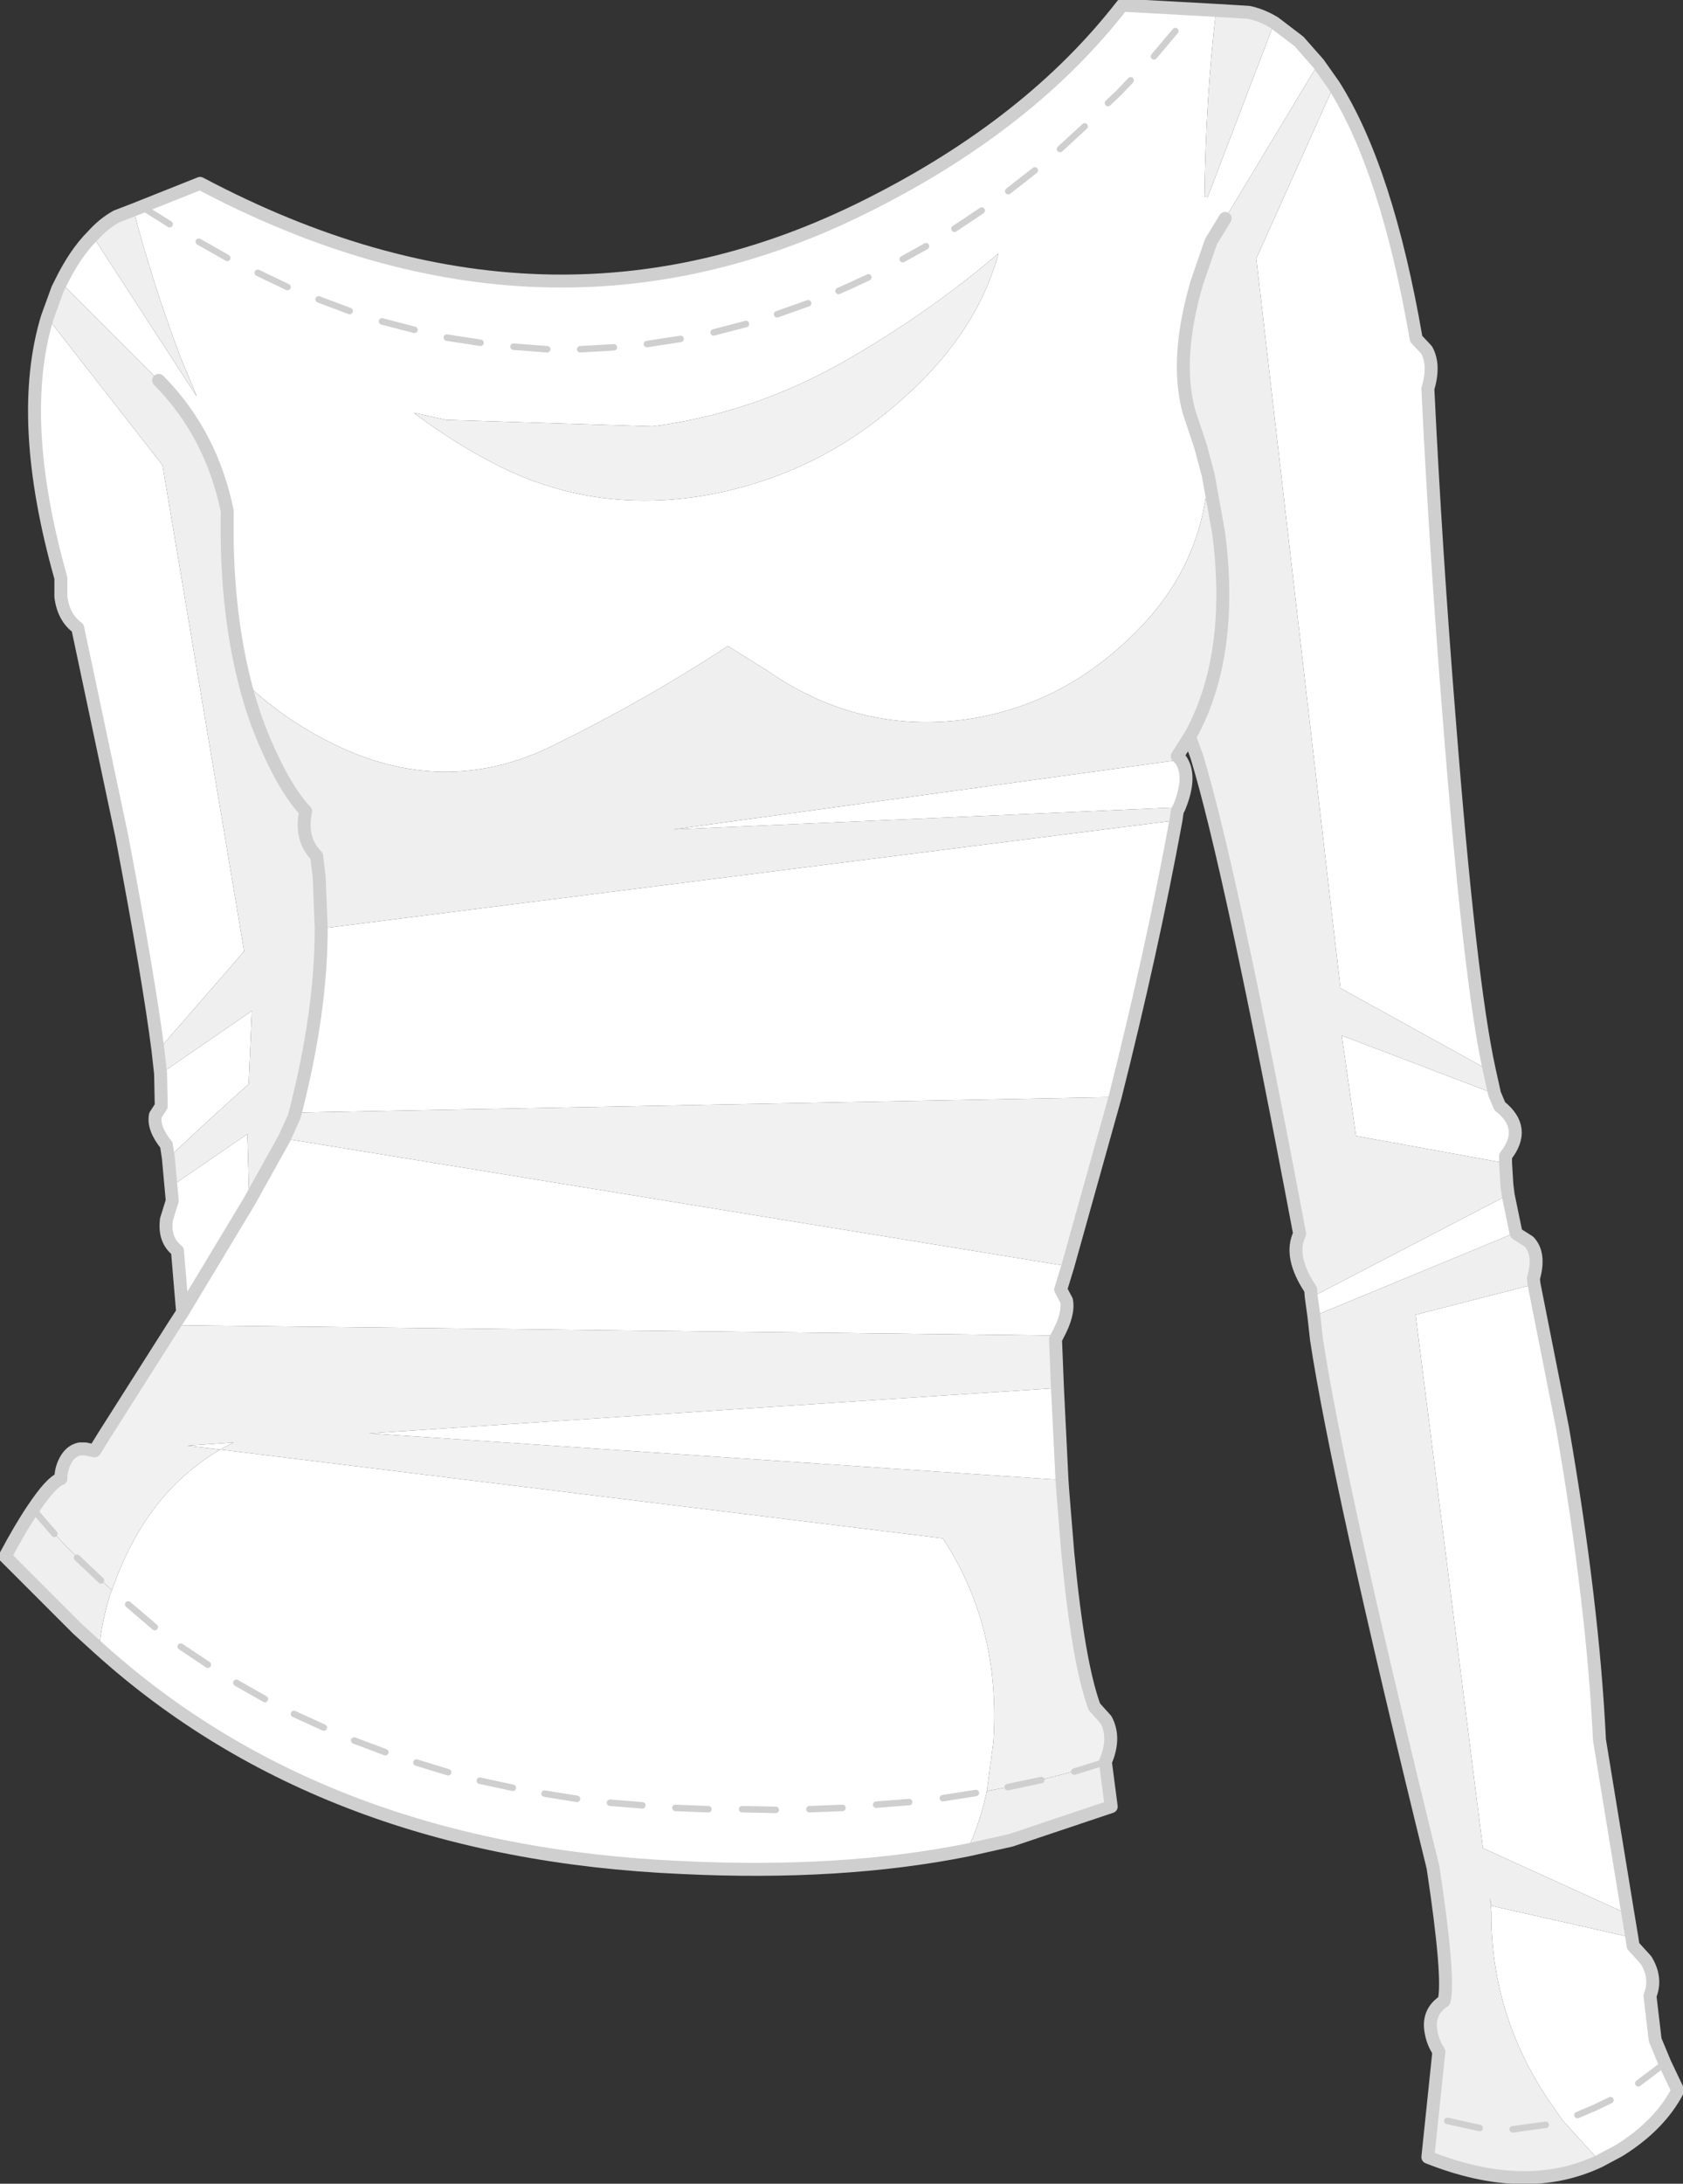 <?xml version="1.0" encoding="UTF-8" standalone="no"?>
<svg xmlns:xlink="http://www.w3.org/1999/xlink" height="168.5px" width="129.95px" xmlns="http://www.w3.org/2000/svg">
  <rect width="100%" height="100%" fill="#333333" stroke="none"/>
  <g transform="matrix(1.0, 0.0, 0.0, 1.0, 0.4, 0.4)">
    <path d="M9.9 15.8 L15.05 13.75 Q41.85 27.95 66.7 15.4 79.15 9.15 86.25 0.0 L93.5 0.4 Q92.7 7.2 92.6 14.75 L92.85 14.8 98.0 1.35 99.9 2.8 101.4 4.5 94.2 16.45 93.1 18.25 92.0 21.45 Q90.3 27.3 91.4 31.35 L92.3 34.05 92.9 36.3 Q92.4 43.0 87.8 47.85 81.9 54.1 73.9 55.15 65.75 56.15 58.85 51.35 L55.8 49.45 Q49.5 53.6 42.25 57.15 34.4 61.0 26.3 57.45 21.9 55.5 18.5 52.25 17.0 46.35 17.15 39.05 15.95 33.2 12.05 29.15 L11.85 28.95 4.3 21.4 Q5.4 19.15 6.75 17.8 L14.8 30.2 13.55 27.2 Q11.4 21.5 9.9 15.8 M102.6 6.2 Q106.7 12.7 108.95 25.75 L109.75 26.6 Q110.4 27.75 109.85 29.6 110.45 42.0 111.5 55.05 113.1 75.45 114.6 82.2 L103.1 75.85 96.6 19.55 102.6 6.2 M115.0 84.0 L115.4 84.95 Q117.55 86.65 115.85 88.8 L115.85 89.35 104.3 87.25 103.2 79.5 115.0 84.0 M116.05 91.8 L116.65 94.7 101.05 101.15 100.85 99.7 116.05 91.8 M118.05 98.7 L120.25 109.8 Q122.6 123.4 123.1 133.85 L125.3 147.3 114.1 142.2 108.9 101.05 118.05 98.7 M125.6 149.1 L125.7 149.75 126.7 150.85 Q127.55 152.25 127.0 153.6 L127.4 157.0 128.15 158.8 129.15 160.9 Q127.75 163.6 124.6 165.55 L123.1 166.35 120.25 163.2 119.1 161.55 Q114.75 155.0 114.75 147.3 L114.75 147.1 114.65 146.05 114.75 146.65 125.6 149.1 M90.5 57.95 L90.75 58.2 Q91.65 59.45 90.65 61.9 L90.5 62.2 90.5 61.9 51.6 63.6 90.55 58.25 90.5 57.95 M90.4 62.9 Q88.55 72.95 85.7 84.25 L22.4 85.45 22.3 85.8 22.3 85.45 22.4 85.45 Q24.4 77.7 24.4 71.25 L90.4 62.9 M82.05 97.3 L81.5 99.1 81.95 99.95 Q82.15 101.0 81.25 102.65 L81.1 102.95 81.1 102.65 13.05 101.85 13.7 100.85 13.3 96.1 Q12.25 95.3 12.45 93.7 L12.9 92.25 12.8 91.15 18.7 87.1 18.85 92.3 21.55 87.45 82.05 97.3 M81.25 106.7 L81.6 113.8 28.1 110.2 81.25 106.7 M74.3 142.35 Q64.55 144.3 52.25 143.7 24.65 142.5 7.25 126.8 7.45 124.7 8.15 122.5 L8.25 122.3 Q10.8 114.85 16.6 111.45 L14.05 111.15 17.65 110.9 16.6 111.45 72.4 118.3 Q76.9 125.15 76.3 134.0 L75.8 137.8 Q75.3 140.15 74.3 142.35 M12.6 88.95 L12.45 87.95 Q11.4 86.65 11.6 85.65 L12.05 84.95 12.0 82.45 19.05 77.6 18.8 83.25 Q15.65 86.05 12.6 88.95 M11.8 80.65 Q11.1 75.15 9.0 64.1 L5.6 48.05 Q4.5 47.25 4.3 45.65 L4.3 44.2 Q0.85 32.0 3.25 24.1 L12.15 35.5 18.45 73.0 11.8 80.65 M31.55 31.45 Q34.65 33.8 38.1 35.55 45.6 39.3 54.2 37.8 62.45 36.3 68.75 30.85 74.95 25.6 76.7 19.15 71.5 23.6 65.2 27.25 58.0 31.45 50.0 32.5 L34.05 32.0 31.55 31.45 M18.85 92.3 L13.7 100.85 18.85 92.3" fill="#ffffff" fill-rule="evenodd" stroke="none"/>
    <path d="M93.5 0.4 L96.0 0.55 Q97.0 0.75 98.0 1.35 L92.85 14.8 92.6 14.75 Q92.7 7.2 93.5 0.4 M101.4 4.5 L102.6 6.2 96.6 19.55 103.1 75.85 114.6 82.2 115.0 84.0 103.2 79.5 104.3 87.25 115.85 89.35 115.95 91.0 116.05 91.8 100.85 99.7 100.8 99.1 Q99.1 96.55 99.95 94.8 94.6 66.45 92.0 57.95 L91.45 56.45 90.5 57.95 90.55 58.25 51.6 63.6 90.5 61.9 90.5 62.2 90.4 62.9 24.4 71.25 24.25 67.35 24.05 65.65 Q22.75 64.35 23.2 62.2 21.6 60.5 20.0 56.75 19.1 54.65 18.5 52.25 19.1 54.65 20.0 56.75 21.6 60.5 23.2 62.2 22.75 64.35 24.05 65.65 L24.25 67.35 24.4 71.25 Q24.4 77.7 22.4 85.45 L22.3 85.45 22.3 85.8 21.55 87.45 18.85 92.3 18.7 87.1 12.8 91.15 12.6 88.95 Q15.65 86.05 18.8 83.25 L19.05 77.6 12.0 82.45 11.8 80.65 18.45 73.0 12.15 35.5 3.25 24.1 4.05 21.9 4.3 21.4 11.85 28.95 12.05 29.15 Q15.95 33.2 17.15 39.05 17.0 46.35 18.5 52.25 21.9 55.5 26.3 57.45 34.4 61.0 42.25 57.15 49.5 53.6 55.8 49.45 L58.85 51.35 Q65.75 56.15 73.9 55.15 81.9 54.1 87.8 47.85 92.4 43.0 92.9 36.3 L92.3 34.05 91.4 31.35 Q90.3 27.3 92.0 21.45 L93.1 18.25 94.2 16.45 101.4 4.5 M116.65 94.7 L116.7 94.8 117.65 95.4 Q118.55 96.35 118.0 98.25 L118.05 98.7 108.9 101.05 114.1 142.2 125.3 147.3 125.6 149.1 114.75 146.65 114.65 146.05 114.75 147.1 114.75 147.3 Q114.75 155.0 119.1 161.55 L120.25 163.2 123.1 166.35 Q117.4 169.05 109.85 166.05 L110.7 157.9 Q110.25 157.25 110.1 156.4 109.8 154.85 111.1 154.0 111.55 152.3 110.25 143.7 102.9 113.8 101.25 102.95 L101.05 101.15 116.65 94.7 M84.95 135.55 L85.4 139.0 77.65 141.6 74.3 142.35 Q75.3 140.15 75.8 137.8 80.55 136.95 84.95 135.55 M7.25 126.8 L5.6 125.3 0.0 119.7 Q1.2 117.45 2.15 116.05 5.0 119.45 8.25 122.3 L8.15 122.5 Q7.45 124.7 7.25 126.8 M6.75 17.8 Q7.6 16.85 8.6 16.3 L9.9 15.8 Q11.4 21.5 13.55 27.2 L14.8 30.2 6.75 17.8 M91.45 56.45 L91.55 56.3 Q94.9 50.15 93.7 40.75 L92.9 36.3 93.7 40.75 Q94.9 50.15 91.55 56.3 L91.45 56.45" fill="#efefef" fill-rule="evenodd" stroke="none"/>
    <path d="M85.7 84.25 L82.05 97.3 21.55 87.45 22.3 85.8 22.4 85.45 85.7 84.25 M81.1 102.95 L81.25 106.7 28.1 110.2 81.6 113.8 81.65 114.55 82.05 119.45 Q82.85 127.9 84.1 131.3 L85.0 132.3 Q85.75 133.7 84.95 135.55 80.55 136.95 75.8 137.8 L76.3 134.0 Q76.9 125.15 72.4 118.3 L16.6 111.45 17.65 110.9 14.05 111.15 16.6 111.45 Q10.8 114.85 8.25 122.3 5.0 119.45 2.15 116.05 3.55 113.95 4.3 113.7 4.3 112.95 4.65 112.3 5.05 111.55 5.75 111.4 L6.2 111.4 6.9 111.55 7.0 111.4 7.65 110.35 13.05 101.85 81.1 102.65 81.1 102.95 M31.55 31.45 L34.05 32.0 50.0 32.5 Q58.0 31.45 65.2 27.25 71.5 23.6 76.7 19.15 74.95 25.6 68.75 30.85 62.45 36.3 54.2 37.8 45.6 39.3 38.1 35.55 34.65 33.8 31.55 31.45" fill="#f1f1f1" fill-rule="evenodd" stroke="none"/>
    <path d="M9.9 15.8 L15.05 13.75 Q41.85 27.95 66.7 15.4 79.15 9.15 86.25 0.0 L93.5 0.4 96.0 0.55 Q97.0 0.75 98.0 1.35 L99.9 2.8 101.4 4.5 102.6 6.2 Q106.7 12.7 108.95 25.75 L109.75 26.6 Q110.4 27.75 109.85 29.6 110.45 42.0 111.5 55.05 113.1 75.45 114.6 82.2 L115.0 84.0 115.4 84.95 Q117.55 86.65 115.85 88.8 L115.85 89.35 115.95 91.0 116.05 91.8 116.65 94.7 116.7 94.8 117.65 95.4 Q118.55 96.35 118.0 98.25 L118.05 98.7 120.25 109.8 Q122.6 123.4 123.1 133.85 L125.3 147.3 125.6 149.1 125.7 149.75 126.7 150.85 Q127.55 152.25 127.0 153.6 L127.4 157.0 128.15 158.8 129.15 160.9 Q127.75 163.6 124.6 165.55 L123.1 166.35 Q117.4 169.05 109.85 166.05 L110.7 157.9 Q110.25 157.25 110.1 156.4 109.8 154.85 111.1 154.0 111.55 152.3 110.25 143.7 102.9 113.8 101.25 102.95 L101.05 101.15 100.85 99.7 100.8 99.1 Q99.1 96.55 99.95 94.8 94.6 66.45 92.0 57.95 L91.45 56.45 90.5 57.95 90.75 58.2 Q91.65 59.45 90.65 61.9 L90.5 62.2 90.4 62.9 Q88.55 72.95 85.7 84.25 L82.05 97.3 81.5 99.1 81.95 99.95 Q82.15 101.0 81.25 102.65 L81.1 102.95 81.25 106.7 81.6 113.8 81.65 114.55 82.05 119.45 Q82.85 127.9 84.1 131.3 L85.0 132.3 Q85.75 133.7 84.95 135.55 L85.4 139.0 77.65 141.6 74.3 142.35 Q64.55 144.3 52.25 143.7 24.65 142.5 7.25 126.8 L5.6 125.3 0.0 119.7 Q1.2 117.45 2.15 116.05 3.55 113.95 4.3 113.7 4.3 112.95 4.65 112.3 5.05 111.55 5.75 111.4 L6.2 111.4 6.9 111.55 7.0 111.4 7.65 110.35 13.05 101.85 13.7 100.85 13.3 96.1 Q12.25 95.3 12.45 93.7 L12.9 92.25 12.8 91.15 12.6 88.95 12.45 87.95 Q11.4 86.65 11.6 85.65 L12.05 84.95 12.0 82.45 11.8 80.65 Q11.1 75.15 9.0 64.1 L5.6 48.05 Q4.5 47.25 4.3 45.65 L4.3 44.2 Q0.85 32.0 3.25 24.1 L4.05 21.9 4.3 21.4 Q5.4 19.15 6.75 17.8 7.6 16.85 8.6 16.3 L9.9 15.8 M92.9 36.3 L92.3 34.05 91.4 31.35 Q90.3 27.3 92.0 21.45 L93.1 18.25 94.2 16.45 M92.9 36.3 L93.7 40.75 Q94.9 50.15 91.55 56.3 L91.45 56.45 M11.85 28.95 L12.05 29.15 Q15.95 33.2 17.15 39.05 17.0 46.35 18.5 52.25 19.1 54.65 20.0 56.75 21.6 60.5 23.2 62.2 22.75 64.35 24.05 65.65 L24.25 67.35 24.4 71.25 Q24.4 77.7 22.4 85.45 L22.3 85.8 21.55 87.45 18.85 92.3 13.7 100.85" fill="none" stroke="#cfcfcf" stroke-linecap="round" stroke-linejoin="round" stroke-width="1.0"/>
    <path d="M88.7 3.95 L90.35 2.0 M85.15 7.55 L86.0 6.75 86.9 5.8 M54.7 25.25 L57.2 24.6 M49.55 26.15 L52.15 25.75 M44.4 26.55 L47.0 26.4 M39.25 26.35 L41.85 26.55 M34.1 25.65 L36.7 26.05 M29.1 24.4 L31.6 25.05 M77.45 14.35 L79.5 12.75 M73.3 17.25 L75.4 15.85 M69.3 19.6 L71.1 18.6 M64.35 22.05 Q65.5 21.55 66.65 21.0 M59.6 23.85 L62.0 23.0 M81.45 11.1 L83.35 9.35 M19.5 20.65 L21.8 21.75 M14.95 18.25 L17.15 19.5 M10.55 15.55 L12.7 16.9 M3.8 117.95 L2.15 116.05 M7.4 121.55 L5.55 119.8 M11.55 125.15 L9.5 123.4 M15.65 128.05 L13.55 126.65 M20.05 130.7 L17.85 129.45 M24.6 132.9 L22.3 131.85 M29.35 134.8 L26.95 133.9 M34.2 136.35 L31.75 135.6 M39.2 137.55 L36.65 137.0 M80.0 136.95 L77.4 137.5 M84.95 135.55 L82.55 136.3 M64.65 139.1 L62.1 139.2 M69.8 138.65 L67.25 138.85 M74.95 137.95 L72.4 138.35 M44.15 138.4 L41.65 138.0 M49.2 138.9 L46.7 138.7 M54.3 139.2 L51.75 139.1 M59.5 139.25 L56.9 139.2 M113.85 163.8 L111.35 163.25 M118.95 163.55 L116.4 163.9 M123.95 161.65 L122.7 162.25 121.4 162.8 M128.15 158.8 L126.1 160.35 M24.2 22.7 L26.6 23.6" fill="none" stroke="#cfcfcf" stroke-linecap="round" stroke-linejoin="round" stroke-width="0.5"/>
  </g>
</svg>
